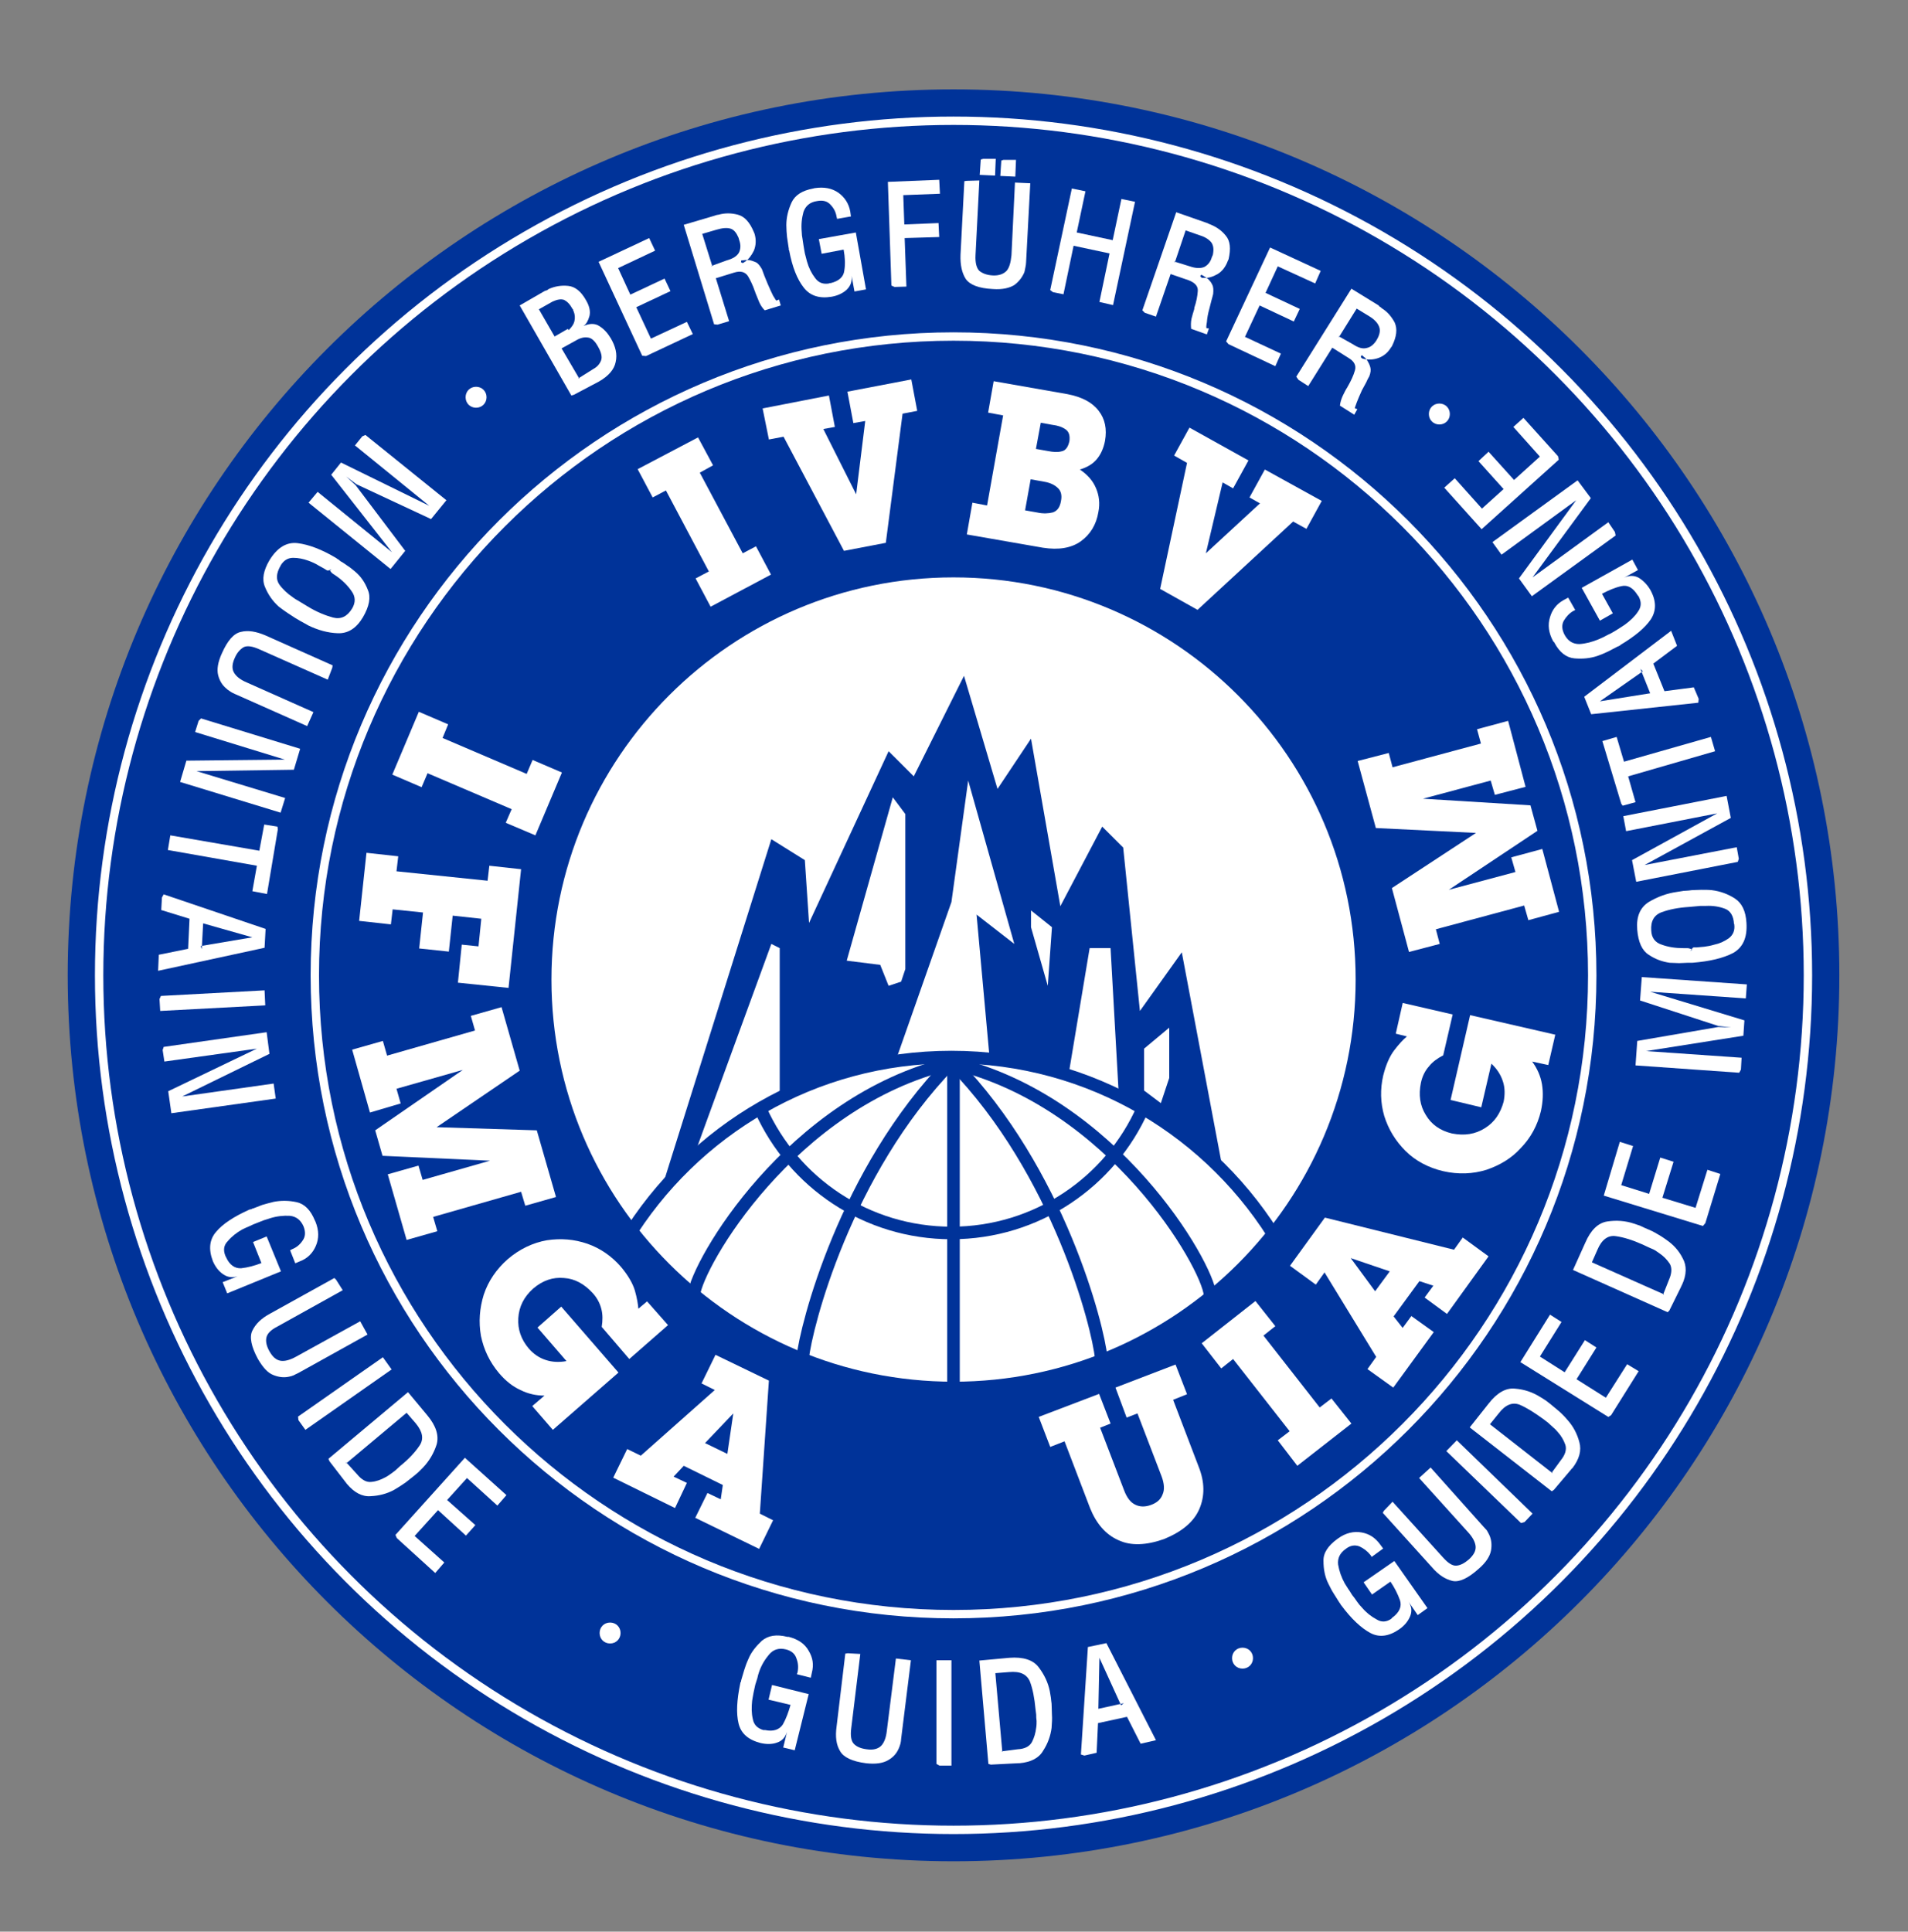 <svg xmlns="http://www.w3.org/2000/svg" xmlns:xlink="http://www.w3.org/1999/xlink" x="0px" y="0px" width="54.667px" height="55.334px" viewBox="0 0 54.667 55.334" xml:space="preserve"><rect x="0" y="0" width="54.667" height="55.334" fill="#808080" stroke="none"/><g id="Hintergrund_1">	<path fill-rule="evenodd" clip-rule="evenodd" fill="#003399" d="M1.94,27.939C1.94,13.92,13.3,2.56,27.319,2.56  C41.34,2.56,52.7,13.92,52.7,27.939c0,14.021-11.36,25.38-25.381,25.38C13.3,53.319,1.94,41.96,1.94,27.939z"></path></g><g id="Text_aussen">	<g>		<path fill-rule="evenodd" clip-rule="evenodd" fill="#FFFFFF" d="M16.29,9.46c0.09-0.09,0.15-0.17,0.17-0.27   c0.02-0.09,0.01-0.18-0.02-0.26c-0.01-0.02-0.02-0.04-0.02-0.06c-0.01-0.01-0.02-0.03-0.03-0.04c-0.07-0.13-0.15-0.2-0.23-0.24   c-0.09-0.03-0.2-0.01-0.33,0.05l-0.39,0.22l0.45,0.78l0.38-0.22L16.29,9.46z M16.57,10.84L17,10.57c0.11-0.06,0.18-0.14,0.22-0.24   c0.04-0.1,0.01-0.23-0.08-0.39c-0.09-0.17-0.19-0.26-0.29-0.27c-0.11-0.02-0.23,0.01-0.36,0.09l-0.4,0.22l0.51,0.87L16.57,10.84z    M16.37,11.33l-1.48-2.58l0.71-0.41c0.02-0.01,0.04-0.02,0.06-0.02c0.02-0.01,0.04-0.02,0.06-0.04c0.18-0.08,0.36-0.11,0.56-0.09   c0.2,0.02,0.37,0.16,0.51,0.41c0.1,0.17,0.13,0.32,0.1,0.45c-0.04,0.14-0.09,0.23-0.17,0.29c0.17-0.08,0.33-0.08,0.45,0   c0.13,0.08,0.24,0.2,0.33,0.35c0.14,0.24,0.19,0.46,0.14,0.68c-0.04,0.21-0.2,0.4-0.48,0.56l-0.72,0.38L16.37,11.33z"></path>		<polygon fill-rule="evenodd" clip-rule="evenodd" fill="#FFFFFF" points="18.4,10.19 17.15,7.5 18.6,6.82 18.77,7.18 17.71,7.68    18.06,8.44 19.04,7.98 19.21,8.34 18.23,8.8 18.65,9.7 19.68,9.22 19.85,9.57 18.51,10.2   "></polygon>		<path fill-rule="evenodd" clip-rule="evenodd" fill="#FFFFFF" d="M20.38,7.62l0.44-0.16c0.18-0.05,0.29-0.12,0.35-0.22   c0.05-0.1,0.06-0.22,0.01-0.36l-0.02-0.07c-0.06-0.14-0.13-0.23-0.23-0.26c-0.1-0.03-0.23-0.02-0.4,0.03L20.12,6.7l0.29,0.93   L20.38,7.62z M20.46,9.29l-0.87-2.85l0.88-0.26c0.02-0.01,0.04-0.01,0.06-0.02c0.01,0,0.04-0.01,0.06-0.01   c0.18-0.05,0.36-0.05,0.55,0c0.19,0.05,0.34,0.21,0.46,0.5l0.02,0.05c0.05,0.17,0.04,0.33-0.02,0.48   c-0.07,0.14-0.15,0.25-0.26,0.32c-0.01,0.01-0.03,0.02-0.05,0.03c-0.01,0.01-0.03,0-0.06-0.02c0-0.03,0.01-0.05,0.01-0.05h0.02   c0.03,0,0.05-0.01,0.09-0.01c0.03,0,0.07,0,0.11,0c0.06,0.01,0.12,0.03,0.19,0.06c0.07,0.03,0.12,0.1,0.18,0.2   c0.02,0.05,0.04,0.11,0.07,0.19l0.09,0.22c0.06,0.14,0.11,0.25,0.16,0.35c0.06,0.1,0.09,0.15,0.1,0.14l0.07-0.03l0.05,0.17   l-0.46,0.14c-0.07-0.07-0.12-0.15-0.16-0.24c-0.04-0.09-0.07-0.18-0.11-0.27V8.37c0-0.01-0.01-0.01-0.01-0.02   c-0.06-0.18-0.13-0.32-0.2-0.44c-0.08-0.12-0.21-0.16-0.4-0.1l-0.52,0.16l0.38,1.23l-0.33,0.1L20.46,9.29z"></path>		<path fill-rule="evenodd" clip-rule="evenodd" fill="#FFFFFF" d="M22.6,7.16c0-0.01,0-0.03,0-0.04c0-0.02-0.01-0.04-0.01-0.06   l-0.04-0.27c-0.01-0.11-0.02-0.22-0.02-0.34c0-0.22,0.05-0.43,0.15-0.65c0.1-0.21,0.3-0.34,0.62-0.4l0.04-0.01   c0.27-0.04,0.49,0,0.68,0.13c0.181,0.13,0.3,0.31,0.341,0.54l0.02,0.14l-0.4,0.07V6.25l-0.01-0.03c-0.02-0.14-0.08-0.26-0.18-0.36   c-0.09-0.1-0.22-0.13-0.38-0.1c-0.21,0.03-0.33,0.14-0.39,0.31c-0.05,0.18-0.07,0.37-0.05,0.58c0,0.06,0.01,0.13,0.02,0.18   c0.01,0.06,0.02,0.13,0.03,0.2c0.01,0.08,0.03,0.16,0.04,0.23c0.02,0.07,0.04,0.15,0.06,0.23c0.05,0.18,0.13,0.34,0.23,0.47   c0.1,0.14,0.23,0.19,0.41,0.16l0,0V8.11h0.03h0.01c0.24-0.06,0.37-0.18,0.39-0.36c0.03-0.18,0.021-0.38-0.02-0.6l-0.63,0.12   l-0.08-0.42l1.06-0.19l0.291,1.63l-0.33,0.06L24.399,7.9c0.021,0.16-0.029,0.29-0.14,0.4c-0.11,0.1-0.26,0.17-0.43,0.2   c-0.36,0.06-0.62-0.03-0.8-0.26C22.84,8,22.7,7.65,22.61,7.17L22.6,7.16z"></path>		<polygon fill-rule="evenodd" clip-rule="evenodd" fill="#FFFFFF" points="25.54,8.18 25.439,5.21 26.91,5.15 26.931,5.55    25.88,5.59 25.91,6.43 26.89,6.39 26.91,6.79 25.92,6.82 25.97,8.21 25.63,8.22   "></polygon>		<path fill-rule="evenodd" clip-rule="evenodd" fill="#FFFFFF" d="M28.75,4.58h0.36L29.09,5.06l-0.43-0.02l0.029-0.44L28.75,4.58z    M28.17,4.55h0.36L28.51,5.03l-0.44-0.02l0.03-0.44L28.17,4.55z M27.7,5.18l0.36-0.01l-0.11,2.14c-0.011,0.22,0.03,0.37,0.11,0.45   c0.089,0.07,0.209,0.12,0.379,0.13c0.181,0.01,0.311-0.04,0.4-0.13c0.08-0.09,0.12-0.24,0.141-0.45l0.1-2.08l0.439,0.02   l-0.12,2.26c0,0.05-0.01,0.1-0.02,0.15c-0.01,0.06-0.02,0.1-0.03,0.14c-0.06,0.14-0.149,0.26-0.28,0.36   c-0.139,0.09-0.35,0.14-0.619,0.12c-0.41-0.02-0.66-0.12-0.78-0.29c-0.109-0.17-0.16-0.4-0.15-0.69l0.11-2.11L27.7,5.18z"></path>		<polygon fill-rule="evenodd" clip-rule="evenodd" fill="#FFFFFF" points="30.09,8.31 30.71,5.4 31.1,5.48 30.85,6.66 31.88,6.88    32.13,5.7 32.52,5.78 31.89,8.74 31.5,8.65 31.79,7.26 30.76,7.04 30.47,8.43 30.17,8.37   "></polygon>		<path fill-rule="evenodd" clip-rule="evenodd" fill="#FFFFFF" d="M33.64,7.49l0.45,0.14c0.17,0.06,0.31,0.06,0.41,0.02   c0.1-0.05,0.181-0.14,0.22-0.28l0.03-0.07c0.03-0.15,0.02-0.26-0.04-0.35c-0.061-0.08-0.17-0.16-0.34-0.21l-0.4-0.14l-0.31,0.92   L33.64,7.49z M32.73,8.89l0.97-2.81l0.86,0.3c0.02,0.01,0.039,0.01,0.05,0.02c0.02,0.01,0.039,0.02,0.07,0.03   C34.85,6.5,35,6.6,35.12,6.75c0.13,0.15,0.149,0.38,0.08,0.68l-0.02,0.04c-0.061,0.17-0.161,0.3-0.291,0.38   c-0.14,0.08-0.27,0.12-0.399,0.11c-0.021,0-0.04,0-0.051,0c-0.02-0.01-0.04-0.03-0.05-0.06c0.021-0.02,0.041-0.03,0.041-0.03   l0.02,0.02c0.02,0,0.04,0.02,0.069,0.04c0.03,0.01,0.061,0.04,0.091,0.06c0.039,0.04,0.09,0.09,0.12,0.16   c0.039,0.07,0.039,0.16,0.029,0.27c-0.01,0.05-0.029,0.11-0.05,0.19l-0.061,0.24c-0.039,0.14-0.06,0.26-0.069,0.38   c-0.02,0.11-0.02,0.16-0.011,0.17l0.07,0.01l-0.06,0.17l-0.45-0.16c-0.01-0.1-0.01-0.19,0.01-0.29c0.021-0.09,0.05-0.18,0.08-0.28   V8.84c0,0,0-0.01,0-0.02c0.061-0.18,0.091-0.34,0.1-0.48C34.33,8.2,34.24,8.1,34.061,8.03L33.54,7.85l-0.42,1.22L32.8,8.96   L32.73,8.89z"></path>		<polygon fill-rule="evenodd" clip-rule="evenodd" fill="#FFFFFF" points="35.13,9.78 36.39,7.09 37.84,7.76 37.681,8.12    36.61,7.63 36.26,8.39 37.24,8.85 37.069,9.21 36.09,8.75 35.67,9.65 36.7,10.13 36.54,10.49 35.2,9.86   "></polygon>		<path fill-rule="evenodd" clip-rule="evenodd" fill="#FFFFFF" d="M38.35,9.63l0.41,0.23c0.15,0.1,0.28,0.14,0.39,0.11   c0.11-0.02,0.2-0.09,0.281-0.21l0.039-0.07c0.07-0.13,0.08-0.25,0.04-0.34c-0.04-0.1-0.13-0.2-0.279-0.29l-0.36-0.22l-0.51,0.82   L38.35,9.63z M37.14,10.79l1.58-2.52l0.78,0.48c0.01,0.02,0.02,0.03,0.04,0.04c0.021,0.01,0.029,0.02,0.05,0.04   c0.16,0.1,0.28,0.24,0.37,0.41c0.08,0.18,0.06,0.4-0.08,0.68l-0.03,0.04c-0.09,0.15-0.22,0.25-0.369,0.3   c-0.15,0.05-0.291,0.05-0.411,0.02c-0.02,0-0.039-0.01-0.05-0.02c-0.02,0-0.029-0.03-0.029-0.06c0.02-0.02,0.04-0.02,0.04-0.02   l0.02,0.02c0.011,0.01,0.03,0.03,0.061,0.05c0.029,0.03,0.05,0.06,0.07,0.09c0.029,0.05,0.06,0.11,0.079,0.18   c0.021,0.07,0.01,0.16-0.029,0.26c-0.03,0.05-0.061,0.11-0.091,0.18l-0.12,0.22c-0.06,0.13-0.109,0.25-0.149,0.35   c-0.04,0.11-0.06,0.16-0.051,0.17l0.07,0.02l-0.09,0.16l-0.41-0.26c0.01-0.1,0.041-0.19,0.08-0.28c0.04-0.08,0.08-0.17,0.141-0.26   l0,0c0-0.01,0-0.02,0.01-0.02c0.09-0.16,0.16-0.31,0.199-0.45c0.041-0.14-0.02-0.26-0.189-0.36l-0.46-0.29l-0.689,1.1l-0.28-0.18   L37.14,10.79z"></path>	</g>	<g>		<polygon fill-rule="evenodd" clip-rule="evenodd" fill="#FFFFFF" points="10.47,12.46 12.79,14.33 12.35,14.87 10.21,13.87    9.92,13.65 10.19,13.9 11.61,15.78 11.19,16.3 8.84,14.4 9.1,14.09 11.23,15.82 9.49,13.6 9.77,13.25 12.3,14.49 10.17,12.76    10.38,12.5   "></polygon>		<path fill-rule="evenodd" clip-rule="evenodd" fill="#FFFFFF" d="M9.51,16.31c-0.07,0.03-0.12,0.04-0.14,0.03l-0.08-0.05   l-0.18-0.1c-0.08-0.05-0.17-0.09-0.28-0.13c-0.14-0.05-0.28-0.08-0.43-0.08s-0.27,0.07-0.36,0.22l0,0c0-0.01,0-0.01,0,0v0.01   l-0.01,0.01c0-0.01,0.01-0.01,0.01,0H8.03C7.92,16.42,7.9,16.59,8,16.74c0.1,0.14,0.23,0.26,0.39,0.37   c0.02,0.02,0.05,0.03,0.07,0.05l0.07,0.04l0.28,0.17c0.26,0.16,0.51,0.26,0.73,0.32c0.23,0.06,0.41-0.03,0.55-0.26   c0.1-0.17,0.1-0.34-0.02-0.5c-0.11-0.16-0.26-0.31-0.45-0.44c-0.03-0.02-0.06-0.04-0.09-0.06c-0.03-0.02-0.06-0.06-0.09-0.11   L9.51,16.31z M9.65,16c0.01,0.01,0.03,0.02,0.05,0.03c0.02,0.02,0.04,0.03,0.06,0.05c0.06,0.03,0.13,0.08,0.2,0.13   c0.08,0.05,0.15,0.11,0.21,0.16c0.17,0.14,0.29,0.32,0.37,0.53c0.09,0.21,0.04,0.47-0.14,0.78c-0.19,0.32-0.43,0.47-0.72,0.46   c-0.29-0.01-0.57-0.09-0.84-0.22c-0.05-0.03-0.11-0.06-0.16-0.09c-0.06-0.03-0.11-0.06-0.14-0.08l-0.07-0.04   c-0.06-0.04-0.14-0.09-0.23-0.15c-0.09-0.06-0.17-0.12-0.25-0.18c-0.18-0.16-0.31-0.35-0.4-0.57c-0.09-0.22-0.04-0.47,0.13-0.76   c0.22-0.36,0.49-0.53,0.81-0.49c0.32,0.04,0.69,0.18,1.11,0.43L9.65,16z"></path>		<path fill-rule="evenodd" clip-rule="evenodd" fill="#FFFFFF" d="M9.52,19.13l-0.13,0.34L7.43,18.6c-0.2-0.09-0.35-0.11-0.45-0.06   c-0.1,0.06-0.19,0.16-0.25,0.3c-0.08,0.17-0.09,0.31-0.03,0.42c0.06,0.11,0.18,0.21,0.37,0.29l1.91,0.85L8.8,20.8l-2.07-0.92   c-0.04-0.02-0.09-0.04-0.13-0.07c-0.05-0.03-0.09-0.06-0.12-0.09c-0.11-0.09-0.19-0.22-0.23-0.38c-0.04-0.16-0.01-0.37,0.11-0.63   c0.16-0.36,0.34-0.57,0.55-0.61c0.2-0.05,0.43-0.01,0.69,0.1l1.93,0.86L9.52,19.13z"></path>		<polygon fill-rule="evenodd" clip-rule="evenodd" fill="#FFFFFF" points="5.76,20.58 8.6,21.45 8.42,22.05 5.63,22.09 8.17,22.86    8.04,23.28 5.16,22.4 5.34,21.79 8.16,21.76 5.59,20.97 5.69,20.65   "></polygon>		<polygon fill-rule="evenodd" clip-rule="evenodd" fill="#FFFFFF" points="7.96,23.76 7.65,25.61 7.23,25.53 7.36,24.8 4.81,24.35    4.88,23.93 7.43,24.37 7.57,23.62 7.95,23.68   "></polygon>		<path fill-rule="evenodd" clip-rule="evenodd" fill="#FFFFFF" d="M5.75,27.101l1.48-0.25l-1.41-0.4l-0.04,0.739L5.75,27.101z    M4.69,25.62l2.92,0.99l-0.03,0.54l-3.05,0.66l0.02-0.46l0.84-0.17l0.04-0.861l-0.81-0.25l0.02-0.359L4.69,25.62z"></path>		<polygon fill-rule="evenodd" clip-rule="evenodd" fill="#FFFFFF" points="4.61,28.53 7.58,28.37 7.6,28.8 4.59,28.96 4.57,28.62      "></polygon>		<polygon fill-rule="evenodd" clip-rule="evenodd" fill="#FFFFFF" points="4.69,29.99 7.64,29.569 7.72,30.189 5.22,31.41    7.84,31.04 7.9,31.47 4.91,31.89 4.82,31.26 7.36,30.04 4.71,30.41 4.66,30.08   "></polygon>		<path fill-rule="evenodd" clip-rule="evenodd" fill="#FFFFFF" d="M7.15,34.649c0.02,0,0.03-0.01,0.05-0.01   c0.02-0.01,0.03-0.02,0.05-0.02l0.26-0.101c0.1-0.029,0.21-0.06,0.33-0.089c0.21-0.041,0.43-0.041,0.66,0.009   c0.23,0.051,0.4,0.23,0.52,0.521L9.04,35c0.1,0.25,0.1,0.48,0.01,0.689c-0.09,0.21-0.24,0.36-0.45,0.44l-0.14,0.06l-0.15-0.379   h0.02l0.03-0.021c0.13-0.05,0.23-0.13,0.31-0.25c0.08-0.109,0.09-0.24,0.03-0.4c-0.08-0.189-0.21-0.289-0.39-0.31   c-0.19-0.011-0.38,0.01-0.57,0.069c-0.07,0.021-0.13,0.04-0.19,0.061C7.5,34.98,7.44,35,7.37,35.03   c-0.08,0.03-0.15,0.06-0.21,0.09c-0.07,0.029-0.14,0.061-0.22,0.1c-0.16,0.091-0.3,0.2-0.41,0.33   c-0.12,0.12-0.14,0.261-0.07,0.431l0,0l0,0L6.47,36l0.01,0.02c0.1,0.221,0.25,0.32,0.43,0.311c0.18-0.02,0.38-0.07,0.58-0.149   L7.25,35.58l0.39-0.16l0.41,1l-1.54,0.63L6.38,36.73l0.43-0.17C6.65,36.61,6.52,36.59,6.39,36.5c-0.12-0.08-0.22-0.21-0.29-0.37   c-0.13-0.34-0.1-0.62,0.09-0.84C6.38,35.061,6.7,34.851,7.15,34.649L7.15,34.649z"></path>		<path fill-rule="evenodd" clip-rule="evenodd" fill="#FFFFFF" d="M9.63,36.66l0.19,0.3L7.95,38c-0.2,0.101-0.3,0.21-0.32,0.33   c-0.02,0.109,0.01,0.239,0.09,0.38c0.09,0.16,0.19,0.25,0.32,0.271C8.16,39,8.31,38.96,8.49,38.86l1.83-1.01l0.21,0.38l-1.98,1.1   c-0.04,0.021-0.09,0.04-0.14,0.069c-0.05,0.021-0.09,0.031-0.14,0.04c-0.14,0.03-0.29,0.011-0.44-0.05   c-0.16-0.06-0.3-0.22-0.44-0.459C7.2,38.58,7.14,38.3,7.23,38.12c0.09-0.189,0.25-0.351,0.51-0.49l1.84-1.02L9.63,36.66z"></path>		<polygon fill-rule="evenodd" clip-rule="evenodd" fill="#FFFFFF" points="8.54,40.58 10.97,38.88 11.22,39.23 8.75,40.96    8.55,40.681   "></polygon>		<path fill-rule="evenodd" clip-rule="evenodd" fill="#FFFFFF" d="M9.92,41.89l0.31,0.341c0.13,0.159,0.27,0.239,0.41,0.22   c0.14-0.011,0.27-0.061,0.4-0.131c0.06-0.029,0.11-0.069,0.17-0.109c0.05-0.04,0.1-0.07,0.14-0.109l0.12-0.11   c0.25-0.2,0.43-0.4,0.55-0.58c0.13-0.19,0.09-0.4-0.11-0.641l-0.26-0.3l-1.73,1.45V41.89z M9.41,41.79l2.28-1.91l0.55,0.66   c0.26,0.311,0.34,0.59,0.27,0.84c-0.08,0.25-0.21,0.471-0.39,0.66c-0.04,0.04-0.08,0.08-0.13,0.13c-0.05,0.04-0.09,0.08-0.13,0.11   c-0.06,0.05-0.14,0.109-0.24,0.189c-0.1,0.07-0.21,0.141-0.33,0.211c-0.2,0.109-0.43,0.17-0.67,0.18   c-0.24,0.02-0.47-0.101-0.68-0.351L9.93,42.5v-0.01c-0.01,0-0.01-0.01-0.01-0.01L9.91,42.47L9.44,41.86L9.41,41.79z"></path>		<polygon fill-rule="evenodd" clip-rule="evenodd" fill="#FFFFFF" points="11.33,43.97 13.32,41.76 14.51,42.83 14.25,43.13    13.38,42.34 12.81,42.97 13.62,43.689 13.35,43.99 12.55,43.26 11.88,44 12.73,44.76 12.47,45.061 11.37,44.061   "></polygon>		<path fill-rule="evenodd" clip-rule="evenodd" fill="#FFFFFF" d="M21.21,48.21c0.01-0.01,0.01-0.029,0.02-0.04   c0-0.021,0.01-0.04,0.01-0.05l0.08-0.27c0.03-0.101,0.07-0.211,0.12-0.32c0.08-0.2,0.22-0.37,0.39-0.53   c0.18-0.149,0.42-0.189,0.73-0.11h0.04c0.27,0.07,0.46,0.2,0.57,0.4c0.12,0.2,0.15,0.399,0.09,0.63l-0.03,0.141l-0.4-0.101   l0.01-0.021l0.01-0.029c0.03-0.141,0.02-0.271-0.03-0.4c-0.04-0.13-0.14-0.22-0.3-0.26c-0.2-0.05-0.36,0-0.48,0.14   c-0.12,0.141-0.22,0.3-0.29,0.5c-0.02,0.061-0.04,0.12-0.05,0.18c-0.02,0.061-0.04,0.12-0.06,0.19c-0.02,0.08-0.03,0.15-0.05,0.23   c-0.01,0.07-0.03,0.149-0.04,0.229c-0.02,0.19-0.02,0.36,0.02,0.53c0.03,0.16,0.13,0.26,0.3,0.311h0.01h0.01h0.01h0.02   c0.24,0.05,0.41-0.011,0.51-0.161c0.09-0.159,0.16-0.35,0.22-0.56l-0.63-0.15l0.1-0.42l1.05,0.261l-0.4,1.609l-0.33-0.079   l0.11-0.45c-0.05,0.159-0.14,0.26-0.29,0.31c-0.14,0.05-0.3,0.05-0.47,0.011c-0.35-0.091-0.56-0.271-0.63-0.561   c-0.07-0.29-0.05-0.67,0.05-1.15V48.21z"></path>		<path fill-rule="evenodd" clip-rule="evenodd" fill="#FFFFFF" d="M24.29,47.36l0.359,0.02l-0.26,2.13   c-0.029,0.221,0,0.37,0.08,0.45s0.2,0.13,0.36,0.15c0.189,0.029,0.319-0.01,0.41-0.091c0.09-0.089,0.149-0.239,0.17-0.439   l0.26-2.07l0.43,0.051l-0.28,2.25c0,0.04-0.009,0.089-0.02,0.14c-0.02,0.06-0.03,0.1-0.05,0.14c-0.061,0.141-0.16,0.25-0.3,0.33   c-0.15,0.09-0.36,0.12-0.631,0.09c-0.399-0.05-0.649-0.17-0.75-0.35c-0.109-0.18-0.139-0.41-0.099-0.7l0.25-2.09L24.29,47.36z"></path>		<polygon fill-rule="evenodd" clip-rule="evenodd" fill="#FFFFFF" points="26.83,50.53 26.83,47.561 27.26,47.561 27.26,50.58    26.92,50.58   "></polygon>		<path fill-rule="evenodd" clip-rule="evenodd" fill="#FFFFFF" d="M28.7,50.17l0.46-0.06c0.2-0.01,0.34-0.08,0.409-0.211   c0.061-0.119,0.101-0.25,0.12-0.409c0.011-0.06,0.011-0.13,0.011-0.19c-0.011-0.069-0.011-0.13-0.011-0.18l-0.02-0.16   c-0.03-0.32-0.08-0.58-0.16-0.79c-0.09-0.21-0.279-0.3-0.6-0.271l-0.391,0.031l0.2,2.259L28.7,50.17z M28.319,50.53l-0.259-2.961   l0.859-0.079c0.399-0.03,0.68,0.06,0.84,0.27s0.271,0.44,0.32,0.69c0.01,0.06,0.02,0.119,0.03,0.18c0.01,0.07,0.01,0.12,0.02,0.17   c0,0.08,0.01,0.181,0.01,0.311c0.01,0.12,0,0.25-0.01,0.39c-0.03,0.23-0.11,0.45-0.24,0.649c-0.12,0.211-0.35,0.331-0.68,0.36   H29.2h-0.011c-0.009,0-0.009,0-0.02,0l0,0l-0.78,0.04L28.319,50.53z"></path>		<path fill-rule="evenodd" clip-rule="evenodd" fill="#FFFFFF" d="M32.12,48.851l-0.62-1.36l-0.03,1.46l0.73-0.16L32.12,48.851z    M30.97,50.26l0.2-3.079l0.53-0.111l1.42,2.781l-0.439,0.1l-0.391-0.77l-0.83,0.18l-0.04,0.85l-0.351,0.08L30.97,50.26z"></path>		<path fill-rule="evenodd" clip-rule="evenodd" fill="#FFFFFF" d="M38.42,45.98c0-0.011-0.01-0.021-0.021-0.041   c-0.01-0.009-0.02-0.029-0.029-0.04l-0.15-0.239c-0.06-0.091-0.109-0.19-0.159-0.29c-0.101-0.2-0.141-0.42-0.141-0.65   c-0.01-0.229,0.13-0.439,0.391-0.63l0.029-0.021c0.221-0.159,0.45-0.209,0.67-0.17c0.23,0.04,0.4,0.161,0.53,0.341l0.09,0.12   l-0.33,0.24l-0.02-0.031l-0.011-0.02c-0.089-0.11-0.189-0.189-0.319-0.25c-0.131-0.05-0.261-0.03-0.39,0.07   c-0.171,0.12-0.241,0.27-0.221,0.449c0.03,0.181,0.091,0.361,0.19,0.541c0.039,0.06,0.069,0.109,0.1,0.159   c0.04,0.05,0.07,0.11,0.11,0.17c0.05,0.061,0.1,0.13,0.14,0.19c0.04,0.06,0.09,0.12,0.15,0.181c0.119,0.14,0.26,0.25,0.409,0.329   c0.141,0.091,0.291,0.08,0.431-0.02v-0.01h0.01l0.01-0.021l0.021-0.01c0.189-0.149,0.26-0.311,0.2-0.49   c-0.061-0.17-0.15-0.35-0.271-0.529l-0.529,0.37l-0.241-0.351l0.881-0.61l0.949,1.35l-0.279,0.2l-0.26-0.38   c0.09,0.141,0.1,0.28,0.039,0.421c-0.06,0.14-0.159,0.259-0.3,0.359c-0.3,0.21-0.58,0.25-0.84,0.11   c-0.26-0.141-0.54-0.4-0.829-0.79L38.42,45.98z"></path>		<path fill-rule="evenodd" clip-rule="evenodd" fill="#FFFFFF" d="M39.649,43.28l0.25-0.261l1.44,1.591   c0.15,0.17,0.28,0.25,0.391,0.24c0.119-0.011,0.229-0.07,0.359-0.181c0.13-0.12,0.2-0.239,0.19-0.37   c-0.011-0.119-0.08-0.26-0.22-0.41l-1.4-1.55l0.33-0.3l1.51,1.69c0.03,0.029,0.061,0.069,0.1,0.109   c0.03,0.05,0.05,0.091,0.07,0.13c0.061,0.131,0.08,0.28,0.05,0.45c-0.03,0.16-0.14,0.34-0.35,0.52   c-0.301,0.271-0.551,0.391-0.75,0.351c-0.21-0.05-0.4-0.17-0.59-0.391l-1.41-1.56L39.649,43.28z"></path>		<polygon fill-rule="evenodd" clip-rule="evenodd" fill="#FFFFFF" points="43.58,43.63 41.439,41.569 41.74,41.26 43.91,43.36    43.681,43.601   "></polygon>		<path fill-rule="evenodd" clip-rule="evenodd" fill="#FFFFFF" d="M44.45,42.2l0.27-0.37c0.13-0.16,0.17-0.311,0.13-0.44   c-0.05-0.14-0.119-0.26-0.22-0.37c-0.04-0.05-0.09-0.1-0.14-0.14c-0.051-0.05-0.091-0.08-0.13-0.12l-0.13-0.1   c-0.261-0.19-0.48-0.33-0.69-0.42c-0.21-0.08-0.41,0-0.601,0.25l-0.25,0.31l1.791,1.4H44.45z M44.46,42.72l-2.35-1.83l0.539-0.68   c0.24-0.311,0.5-0.46,0.761-0.43c0.26,0.02,0.5,0.1,0.72,0.239c0.051,0.03,0.101,0.061,0.16,0.101c0.05,0.04,0.09,0.069,0.13,0.1   c0.061,0.05,0.141,0.12,0.24,0.2c0.09,0.08,0.18,0.17,0.271,0.28c0.149,0.17,0.259,0.38,0.319,0.61c0.069,0.239,0,0.489-0.2,0.75   h-0.01v0.009c-0.01,0.011-0.01,0.011-0.021,0.011v0.01l-0.5,0.591L44.46,42.72z"></path>		<polygon fill-rule="evenodd" clip-rule="evenodd" fill="#FFFFFF" points="46.08,40.59 43.561,39.02 44.41,37.66 44.74,37.87    44.12,38.86 44.83,39.311 45.41,38.39 45.74,38.601 45.17,39.51 46.01,40.04 46.62,39.08 46.95,39.28 46.16,40.54   "></polygon>		<path fill-rule="evenodd" clip-rule="evenodd" fill="#FFFFFF" d="M47.649,37.09l0.17-0.43c0.08-0.18,0.091-0.341,0.021-0.46   c-0.08-0.12-0.18-0.22-0.3-0.301c-0.06-0.039-0.109-0.08-0.17-0.109c-0.06-0.021-0.11-0.05-0.16-0.07l-0.149-0.07   c-0.291-0.13-0.551-0.21-0.771-0.239c-0.221-0.03-0.4,0.1-0.521,0.39l-0.159,0.36l2.07,0.92L47.649,37.09z M47.78,37.59   l-2.711-1.21l0.351-0.779c0.16-0.37,0.37-0.57,0.63-0.61c0.261-0.04,0.52-0.021,0.761,0.06c0.06,0.02,0.12,0.04,0.18,0.061   c0.06,0.029,0.109,0.05,0.149,0.07c0.07,0.029,0.171,0.069,0.28,0.13c0.11,0.06,0.22,0.129,0.33,0.209   c0.189,0.13,0.35,0.3,0.46,0.521c0.12,0.21,0.12,0.47-0.021,0.771l0,0l-0.009,0.009c0,0.011,0,0.021-0.011,0.021v0.011   l-0.34,0.689L47.78,37.59z"></path>		<polygon fill-rule="evenodd" clip-rule="evenodd" fill="#FFFFFF" points="48.79,35.12 45.95,34.25 46.41,32.71 46.79,32.83    46.45,33.95 47.25,34.2 47.569,33.16 47.95,33.28 47.63,34.311 48.58,34.601 48.92,33.51 49.29,33.63 48.86,35.04   "></polygon>		<polygon fill-rule="evenodd" clip-rule="evenodd" fill="#FFFFFF" points="49.83,30.73 46.86,30.52 46.91,29.819 49.23,29.42    49.6,29.431 49.23,29.39 46.99,28.66 47.04,27.99 50.05,28.2 50.02,28.601 47.28,28.41 49.98,29.23 49.95,29.67 47.16,30.11    49.899,30.3 49.88,30.64   "></polygon>		<path fill-rule="evenodd" clip-rule="evenodd" fill="#FFFFFF" d="M48.431,27.25c0.039-0.069,0.069-0.1,0.089-0.11h0.091l0.22-0.02   c0.09-0.01,0.189-0.03,0.29-0.06c0.149-0.03,0.279-0.091,0.41-0.181c0.119-0.09,0.18-0.22,0.159-0.39l0,0c0,0.01,0,0.01,0,0.01   v-0.02V26.47c0,0.011,0,0.011,0,0h-0.009c-0.011-0.229-0.101-0.38-0.261-0.439c-0.16-0.06-0.34-0.09-0.54-0.08   c-0.03,0-0.05,0-0.08,0h-0.08l-0.33,0.03c-0.31,0.02-0.56,0.07-0.779,0.15c-0.221,0.08-0.32,0.26-0.3,0.53   c0.009,0.2,0.109,0.34,0.3,0.4c0.189,0.069,0.39,0.1,0.62,0.1c0.039,0,0.08,0,0.109,0c0.04,0,0.08,0.01,0.141,0.04L48.431,27.25z    M48.49,27.58c-0.021,0-0.04,0-0.06,0c-0.021,0-0.051,0-0.081,0c-0.069,0-0.149,0.01-0.239,0.01c-0.091,0-0.18-0.01-0.271-0.01   c-0.21-0.03-0.409-0.1-0.6-0.229c-0.19-0.12-0.301-0.36-0.33-0.721c-0.03-0.37,0.08-0.63,0.33-0.79c0.25-0.15,0.52-0.25,0.81-0.29   c0.061-0.01,0.12-0.02,0.19-0.03c0.06,0,0.109-0.01,0.149-0.01l0.08-0.01c0.07,0,0.16-0.01,0.28-0.01c0.11,0,0.21,0,0.3,0.01   c0.24,0.03,0.46,0.11,0.66,0.24c0.2,0.13,0.31,0.36,0.33,0.69c0.029,0.43-0.101,0.709-0.38,0.869c-0.29,0.15-0.67,0.24-1.16,0.28   H48.49z"></path>		<polygon fill-rule="evenodd" clip-rule="evenodd" fill="#FFFFFF" points="49.79,24.69 46.88,25.26 46.76,24.64 49.2,23.3    46.59,23.81 46.51,23.38 49.47,22.8 49.59,23.43 47.12,24.78 49.76,24.27 49.819,24.6   "></polygon>		<polygon fill-rule="evenodd" clip-rule="evenodd" fill="#FFFFFF" points="46.45,23.02 45.91,21.23 46.319,21.11 46.53,21.82    49.02,21.11 49.14,21.52 46.649,22.24 46.86,22.98 46.49,23.08   "></polygon>		<path fill-rule="evenodd" clip-rule="evenodd" fill="#FFFFFF" d="M47.069,19.23l-1.229,0.86l1.44-0.23L47,19.16L47.069,19.23z    M48.66,20.13l-3.07,0.33l-0.2-0.5l2.49-1.89l0.17,0.43l-0.68,0.51l0.319,0.79l0.841-0.11l0.14,0.33L48.66,20.13z"></path>		<path fill-rule="evenodd" clip-rule="evenodd" fill="#FFFFFF" d="M46.42,18.49c-0.01,0-0.03,0.01-0.04,0.02   c-0.02,0.01-0.04,0.01-0.05,0.02l-0.25,0.13c-0.1,0.05-0.2,0.09-0.311,0.13c-0.209,0.07-0.43,0.09-0.659,0.07   c-0.23-0.02-0.43-0.17-0.58-0.46l-0.03-0.03c-0.13-0.24-0.16-0.47-0.09-0.69c0.06-0.21,0.189-0.38,0.39-0.49l0.131-0.07   l0.199,0.35l-0.02,0.02l-0.03,0.01c-0.12,0.07-0.21,0.17-0.28,0.29c-0.06,0.12-0.05,0.25,0.03,0.4   c0.101,0.18,0.239,0.26,0.42,0.26c0.181-0.01,0.37-0.06,0.561-0.14c0.06-0.03,0.12-0.05,0.17-0.08c0.06-0.03,0.109-0.06,0.18-0.09   c0.07-0.04,0.14-0.08,0.2-0.12c0.06-0.04,0.13-0.08,0.2-0.13c0.149-0.11,0.279-0.23,0.37-0.37c0.1-0.14,0.1-0.28,0.02-0.43v-0.01   h-0.011l-0.009-0.02l-0.011-0.01c-0.13-0.21-0.28-0.3-0.46-0.26c-0.19,0.04-0.37,0.12-0.561,0.22l0.311,0.56l-0.37,0.21   l-0.521-0.94l1.45-0.81l0.161,0.3l-0.4,0.22c0.14-0.07,0.289-0.07,0.42,0c0.13,0.08,0.239,0.19,0.33,0.34   c0.18,0.32,0.18,0.6,0.02,0.85c-0.17,0.25-0.46,0.49-0.88,0.74V18.49z"></path>		<polygon fill-rule="evenodd" clip-rule="evenodd" fill="#FFFFFF" points="46.29,15.34 43.89,17.08 43.52,16.57 45.16,14.33    43.02,15.89 42.76,15.53 45.2,13.76 45.58,14.27 43.91,16.54 46.08,14.96 46.27,15.24   "></polygon>		<polygon fill-rule="evenodd" clip-rule="evenodd" fill="#FFFFFF" points="44.66,13.17 42.45,15.16 41.38,13.97 41.681,13.7    42.46,14.57 43.08,14.01 42.36,13.21 42.649,12.94 43.38,13.75 44.12,13.08 43.36,12.23 43.649,11.97 44.64,13.07   "></polygon>	</g>	<path fill-rule="evenodd" clip-rule="evenodd" fill="#FFFFFF" d="M17.18,46.78c0-0.17,0.13-0.3,0.3-0.3s0.3,0.13,0.3,0.3  s-0.13,0.3-0.3,0.3S17.18,46.95,17.18,46.78z"></path>	<path fill-rule="evenodd" clip-rule="evenodd" fill="#FFFFFF" d="M35.3,47.5c0-0.17,0.131-0.3,0.3-0.3c0.17,0,0.3,0.13,0.3,0.3  s-0.13,0.3-0.3,0.3C35.431,47.8,35.3,47.67,35.3,47.5z"></path>	<path fill-rule="evenodd" clip-rule="evenodd" fill="#FFFFFF" d="M40.939,11.86c0-0.17,0.13-0.3,0.301-0.3c0.17,0,0.3,0.13,0.3,0.3  s-0.13,0.3-0.3,0.3C41.069,12.16,40.939,12.03,40.939,11.86z"></path>	<path fill-rule="evenodd" clip-rule="evenodd" fill="#FFFFFF" d="M13.34,11.38c0-0.17,0.13-0.3,0.3-0.3s0.3,0.13,0.3,0.3  s-0.13,0.3-0.3,0.3S13.34,11.55,13.34,11.38z"></path></g><g id="ringe">			<circle fill-rule="evenodd" clip-rule="evenodd" fill="none" stroke="#FFFFFF" stroke-width="0.24" stroke-linecap="round" stroke-linejoin="round" cx="27.32" cy="27.939" r="24.48"></circle>			<path fill-rule="evenodd" clip-rule="evenodd" fill="none" stroke="#FFFFFF" stroke-width="0.24" stroke-linecap="round" stroke-linejoin="round" d="  M9.02,27.939C9.02,17.83,17.21,9.64,27.319,9.64c10.111,0,18.301,8.19,18.301,18.299c0,10.11-8.189,18.301-18.301,18.301  C17.21,46.24,9.02,38.05,9.02,27.939z"></path></g><g id="Text_innen">	<g>		<polygon fill-rule="evenodd" clip-rule="evenodd" fill="#FFFFFF" points="22.09,16.46 21.66,15.65 21.28,15.85 20.05,13.54    20.43,13.33 20,12.53 18.27,13.44 18.7,14.25 19.08,14.05 20.31,16.37 19.93,16.57 20.36,17.38   "></polygon>		<polygon fill-rule="evenodd" clip-rule="evenodd" fill="#FFFFFF" points="26.28,11.77 26.11,10.87 24.28,11.22 24.45,12.12    24.79,12.06 24.53,14.16 23.59,12.29 23.92,12.23 23.75,11.33 21.85,11.7 22.03,12.59 22.45,12.51 24.181,15.78 25.38,15.55    25.86,11.85   "></polygon>		<path fill-rule="evenodd" clip-rule="evenodd" fill="#FFFFFF" d="M30.399,14.35c-0.029,0.18-0.109,0.29-0.239,0.33   c-0.12,0.03-0.271,0.04-0.45,0l-0.34-0.06l0.16-0.89l0.39,0.07c0.18,0.03,0.311,0.1,0.399,0.19   C30.399,14.07,30.431,14.19,30.399,14.35z M30.64,12.64c-0.04,0.17-0.109,0.27-0.229,0.29c-0.11,0.03-0.24,0.02-0.391-0.01   l-0.339-0.06l0.139-0.75l0.33,0.06c0.161,0.02,0.281,0.06,0.381,0.13C30.63,12.37,30.66,12.48,30.64,12.64z M31.47,14.67   c0.05-0.25,0.021-0.48-0.07-0.69c-0.089-0.21-0.239-0.38-0.46-0.53c0.2-0.06,0.36-0.15,0.48-0.29c0.12-0.14,0.2-0.32,0.24-0.53   c0.06-0.34,0-0.63-0.18-0.86c-0.181-0.24-0.48-0.4-0.9-0.48l-2.11-0.37l-0.159,0.9l0.43,0.08l-0.46,2.58l-0.42-0.08l-0.16,0.91   l2.18,0.38c0.45,0.07,0.81,0.01,1.08-0.18C31.24,15.31,31.41,15.03,31.47,14.67z"></path>		<polygon fill-rule="evenodd" clip-rule="evenodd" fill="#FFFFFF" points="37.431,15.15 37.87,14.35 36.24,13.45 35.8,14.25    36.1,14.42 34.55,15.85 35.03,13.82 35.33,13.99 35.77,13.19 34.08,12.25 33.64,13.05 34.01,13.26 33.24,16.87 34.311,17.47    37.05,14.94   "></polygon>	</g>	<g>		<polygon fill-rule="evenodd" clip-rule="evenodd" fill="#FFFFFF" points="11.24,22.19 12.08,22.55 12.25,22.15 14.66,23.18    14.49,23.57 15.34,23.93 16.1,22.13 15.26,21.77 15.09,22.17 12.68,21.14 12.84,20.75 12,20.39   "></polygon>		<polygon fill-rule="evenodd" clip-rule="evenodd" fill="#FFFFFF" points="13.12,28.15 14.57,28.3 14.93,24.9 14.02,24.8    13.97,25.23 11.36,24.96 11.41,24.53 10.5,24.43 10.29,26.38 11.2,26.48 11.25,26.05 12.12,26.14 12.01,27.17 12.86,27.26    12.97,26.23 13.79,26.319 13.71,27.11 13.23,27.061   "></polygon>		<polygon fill-rule="evenodd" clip-rule="evenodd" fill="#FFFFFF" points="11.65,35.52 12.53,35.27 12.41,34.86 14.93,34.14    15.05,34.54 15.93,34.29 15.38,32.38 12.51,32.29 14.89,30.67 14.37,28.851 13.49,29.101 13.61,29.52 11.09,30.24 10.97,29.819    10.09,30.069 10.6,31.87 11.48,31.61 11.36,31.189 13.26,30.649 10.75,32.38 10.96,33.11 14.04,33.25 12.11,33.8 11.99,33.39    11.11,33.64   "></polygon>		<path fill-rule="evenodd" clip-rule="evenodd" fill="#FFFFFF" d="M15.84,40.96l1.88-1.641l-1.64-1.889l-0.68,0.6l0.83,0.96   c-0.21,0.04-0.41,0.029-0.59-0.03c-0.19-0.061-0.35-0.17-0.49-0.33c-0.22-0.26-0.32-0.55-0.3-0.87c0.02-0.329,0.16-0.61,0.43-0.85   c0.27-0.229,0.56-0.33,0.88-0.3c0.31,0.02,0.58,0.17,0.82,0.43c0.13,0.141,0.21,0.3,0.25,0.46c0.04,0.149,0.04,0.33,0.01,0.51   l0.79,0.921l1.11-0.971l-0.6-0.68l-0.25,0.21c-0.01-0.13-0.04-0.31-0.1-0.521c-0.06-0.2-0.19-0.43-0.4-0.68   c-0.27-0.31-0.59-0.53-0.96-0.66c-0.38-0.13-0.76-0.16-1.16-0.1c-0.4,0.07-0.78,0.25-1.12,0.539   c-0.33,0.291-0.56,0.631-0.69,1.021c-0.12,0.391-0.15,0.78-0.08,1.18c0.08,0.391,0.25,0.75,0.52,1.07   c0.19,0.221,0.39,0.38,0.61,0.479c0.22,0.111,0.45,0.161,0.69,0.161l-0.35,0.3L15.84,40.96z"></path>		<path fill-rule="evenodd" clip-rule="evenodd" fill="#FFFFFF" d="M20.84,41.649l-0.64-0.31l0.81-0.85L20.84,41.649z M21.75,44.37   l0.4-0.82l-0.38-0.189l0.26-3.811l-1.53-0.739l-0.4,0.819l0.38,0.189L18.36,41.7l-0.39-0.19l-0.4,0.82l1.77,0.87l0.34-0.72   L19.3,42.3l0.29-0.31l1.12,0.55l-0.06,0.41l-0.38-0.181l-0.35,0.711L21.75,44.37z"></path>		<path fill-rule="evenodd" clip-rule="evenodd" fill="#FFFFFF" d="M34.01,39.939l-0.329-0.85l-1.721,0.66l0.32,0.86l0.31-0.12   l0.69,1.8c0.08,0.21,0.09,0.391,0.03,0.521c-0.051,0.14-0.161,0.239-0.33,0.3c-0.161,0.06-0.311,0.06-0.44,0   c-0.141-0.061-0.25-0.2-0.33-0.41l-0.69-1.801l0.3-0.119l-0.329-0.85l-1.73,0.659l0.33,0.86l0.41-0.16l0.73,1.91   c0.18,0.449,0.45,0.76,0.81,0.92c0.359,0.17,0.8,0.149,1.31-0.03c0.511-0.21,0.851-0.489,1.011-0.859   c0.159-0.37,0.159-0.771-0.021-1.221l-0.729-1.909L34.01,39.939z"></path>		<polygon fill-rule="evenodd" clip-rule="evenodd" fill="#FFFFFF" points="38.72,40.78 38.149,40.061 37.811,40.319 36.2,38.26    36.54,37.99 35.97,37.27 34.431,38.48 34.99,39.2 35.33,38.931 36.95,41 36.61,41.26 37.17,41.99   "></polygon>		<path fill-rule="evenodd" clip-rule="evenodd" fill="#FFFFFF" d="M39.819,36.42l-0.42,0.57L38.7,36.04L39.819,36.42z    M42.649,35.99l-0.739-0.54l-0.25,0.35l-3.7-0.92l-1,1.38l0.74,0.54l0.25-0.35l1.48,2.42l-0.25,0.35l0.739,0.53l1.16-1.59   l-0.641-0.46l-0.25,0.34l-0.259-0.33l0.739-1.01l0.399,0.13l-0.25,0.34l0.641,0.47L42.649,35.99z"></path>		<path fill-rule="evenodd" clip-rule="evenodd" fill="#FFFFFF" d="M44.561,29.64l-2.44-0.56l-0.56,2.43l0.879,0.21l0.291-1.25   c0.159,0.15,0.27,0.32,0.33,0.511c0.06,0.18,0.06,0.38,0.02,0.58c-0.09,0.329-0.261,0.589-0.54,0.759   c-0.271,0.171-0.58,0.221-0.94,0.15c-0.34-0.08-0.59-0.26-0.75-0.53c-0.169-0.27-0.21-0.579-0.14-0.92   c0.04-0.189,0.12-0.35,0.229-0.47c0.101-0.13,0.241-0.23,0.41-0.319l0.271-1.17l-1.431-0.33l-0.199,0.88l0.32,0.079   c-0.11,0.091-0.23,0.221-0.36,0.391c-0.131,0.17-0.24,0.41-0.32,0.73c-0.09,0.39-0.08,0.779,0.03,1.159   c0.12,0.381,0.32,0.711,0.609,1c0.28,0.28,0.65,0.48,1.08,0.58c0.44,0.1,0.851,0.08,1.24-0.04c0.38-0.13,0.721-0.329,0.99-0.63   c0.28-0.29,0.47-0.64,0.569-1.05c0.061-0.28,0.07-0.53,0.031-0.77c-0.041-0.241-0.141-0.46-0.281-0.65l0.461,0.1L44.561,29.64z"></path>		<polygon fill-rule="evenodd" clip-rule="evenodd" fill="#FFFFFF" points="43.21,20.65 42.319,20.89 42.431,21.3 39.899,21.98    39.79,21.57 38.899,21.8 39.42,23.72 42.29,23.86 39.88,25.44 40.37,27.27 41.25,27.04 41.14,26.62 43.67,25.94 43.79,26.36    44.67,26.12 44.189,24.32 43.3,24.56 43.42,24.98 41.51,25.49 44.05,23.8 43.85,23.07 40.77,22.88 42.71,22.36 42.83,22.77    43.71,22.54   "></polygon>	</g></g><g id="kreis_innen">	<path fill-rule="evenodd" clip-rule="evenodd" fill="#FFFFFF" d="M15.8,28.061c0-6.36,5.16-11.521,11.52-11.521  c6.361,0,11.521,5.16,11.521,11.521c0,6.359-5.159,11.52-11.521,11.52C20.96,39.58,15.8,34.42,15.8,28.061z"></path></g><g id="berge_innen">	<path fill-rule="evenodd" clip-rule="evenodd" fill="#003399" d="M19,33.91l3.1-9.87l0.96,0.6l0.12,1.799l2.28-4.919l0.721,0.72  l1.439-2.88l0.96,3.24l0.96-1.44l0.84,4.8l1.2-2.28l0.601,0.6l0.479,4.68l1.2-1.68l1.2,6.359C30.74,28.73,22.87,29.23,19,33.91z"></path>	<path fill-rule="evenodd" clip-rule="evenodd" fill="#FFFFFF" d="M22.1,27.04l0.24,0.12v4.2c0,0-1.76,0.77-2.4,1.6  C19.93,32.97,22.1,27.04,22.1,27.04z"></path>	<polygon fill-rule="evenodd" clip-rule="evenodd" fill="#FFFFFF" points="25.58,22.84 25.939,23.32 25.939,27.76 25.819,28.12   25.46,28.24 25.22,27.64 24.26,27.52  "></polygon>	<polygon fill-rule="evenodd" clip-rule="evenodd" fill="#FFFFFF" points="27.74,22.36 29.061,27.04 27.98,26.2 28.34,30.16   25.7,30.28 27.26,25.84  "></polygon>	<polygon fill-rule="evenodd" clip-rule="evenodd" fill="#FFFFFF" points="29.54,26.08 30.14,26.561 30.02,28.24 29.54,26.561  "></polygon>	<polygon fill-rule="evenodd" clip-rule="evenodd" fill="#FFFFFF" points="31.22,27.16 31.819,27.16 32.061,31.48 30.62,30.76  "></polygon>	<polygon fill-rule="evenodd" clip-rule="evenodd" fill="#FFFFFF" points="33.5,29.439 33.5,30.88 33.26,31.601 32.78,31.24   32.78,30.04  "></polygon></g><g id="weltkugel">			<path fill-rule="evenodd" clip-rule="evenodd" fill="none" stroke="#003399" stroke-width="0.36" stroke-linecap="round" stroke-linejoin="round" d="  M17.94,35.51c1.92-3.14,5.37-5.229,9.32-5.229c4,0,7.5,2.15,9.4,5.369"></path>			<path fill-rule="evenodd" clip-rule="evenodd" fill="none" stroke="#003399" stroke-width="0.36" stroke-linecap="round" stroke-linejoin="round" d="  M32.74,31.76c-0.93,2.101-3.04,3.56-5.48,3.56c-2.43,0-4.52-1.439-5.46-3.52"></path>			<line fill-rule="evenodd" clip-rule="evenodd" fill="none" stroke="#003399" stroke-width="0.36" stroke-linecap="round" stroke-linejoin="round" x1="27.319" y1="30.34" x2="27.319" y2="39.819"></line>			<path fill-rule="evenodd" clip-rule="evenodd" fill="none" stroke="#003399" stroke-width="0.36" stroke-linecap="round" stroke-linejoin="round" d="  M27.23,30.46c-3.021,3.101-4.141,7.56-4.23,8.43"></path>			<path fill-rule="evenodd" clip-rule="evenodd" fill="none" stroke="#003399" stroke-width="0.36" stroke-linecap="round" stroke-linejoin="round" d="  M27.319,30.46c3.021,3.101,4.15,7.56,4.23,8.43"></path>			<path fill-rule="evenodd" clip-rule="evenodd" fill="none" stroke="#003399" stroke-width="0.36" stroke-linecap="round" stroke-linejoin="round" d="  M27.23,30.46c-4.581,1.101-7.26,5.76-7.351,6.63"></path>			<path fill-rule="evenodd" clip-rule="evenodd" fill="none" stroke="#003399" stroke-width="0.36" stroke-linecap="round" stroke-linejoin="round" d="  M27.319,30.46c4.58,1.101,7.271,5.76,7.351,6.63"></path></g><g id="Hintergrund" display="none">	<g display="inline">					<polyline fill-rule="evenodd" clip-rule="evenodd" fill="none" stroke="#000000" stroke-width="0.36" stroke-linecap="round" stroke-linejoin="round" points="   -14.5,-10.04 62.3,-10.04 62.3,61 -14.5,61 -14.5,-10.04   "></polyline>					<line fill-rule="evenodd" clip-rule="evenodd" fill="none" stroke="#000000" stroke-width="0.36" stroke-linecap="round" stroke-linejoin="round" x1="-14.5" y1="-10.04" x2="62.3" y2="61"></line>					<line fill-rule="evenodd" clip-rule="evenodd" fill="none" stroke="#000000" stroke-width="0.36" stroke-linecap="round" stroke-linejoin="round" x1="62.3" y1="-10.04" x2="-14.5" y2="61"></line>	</g></g></svg>
